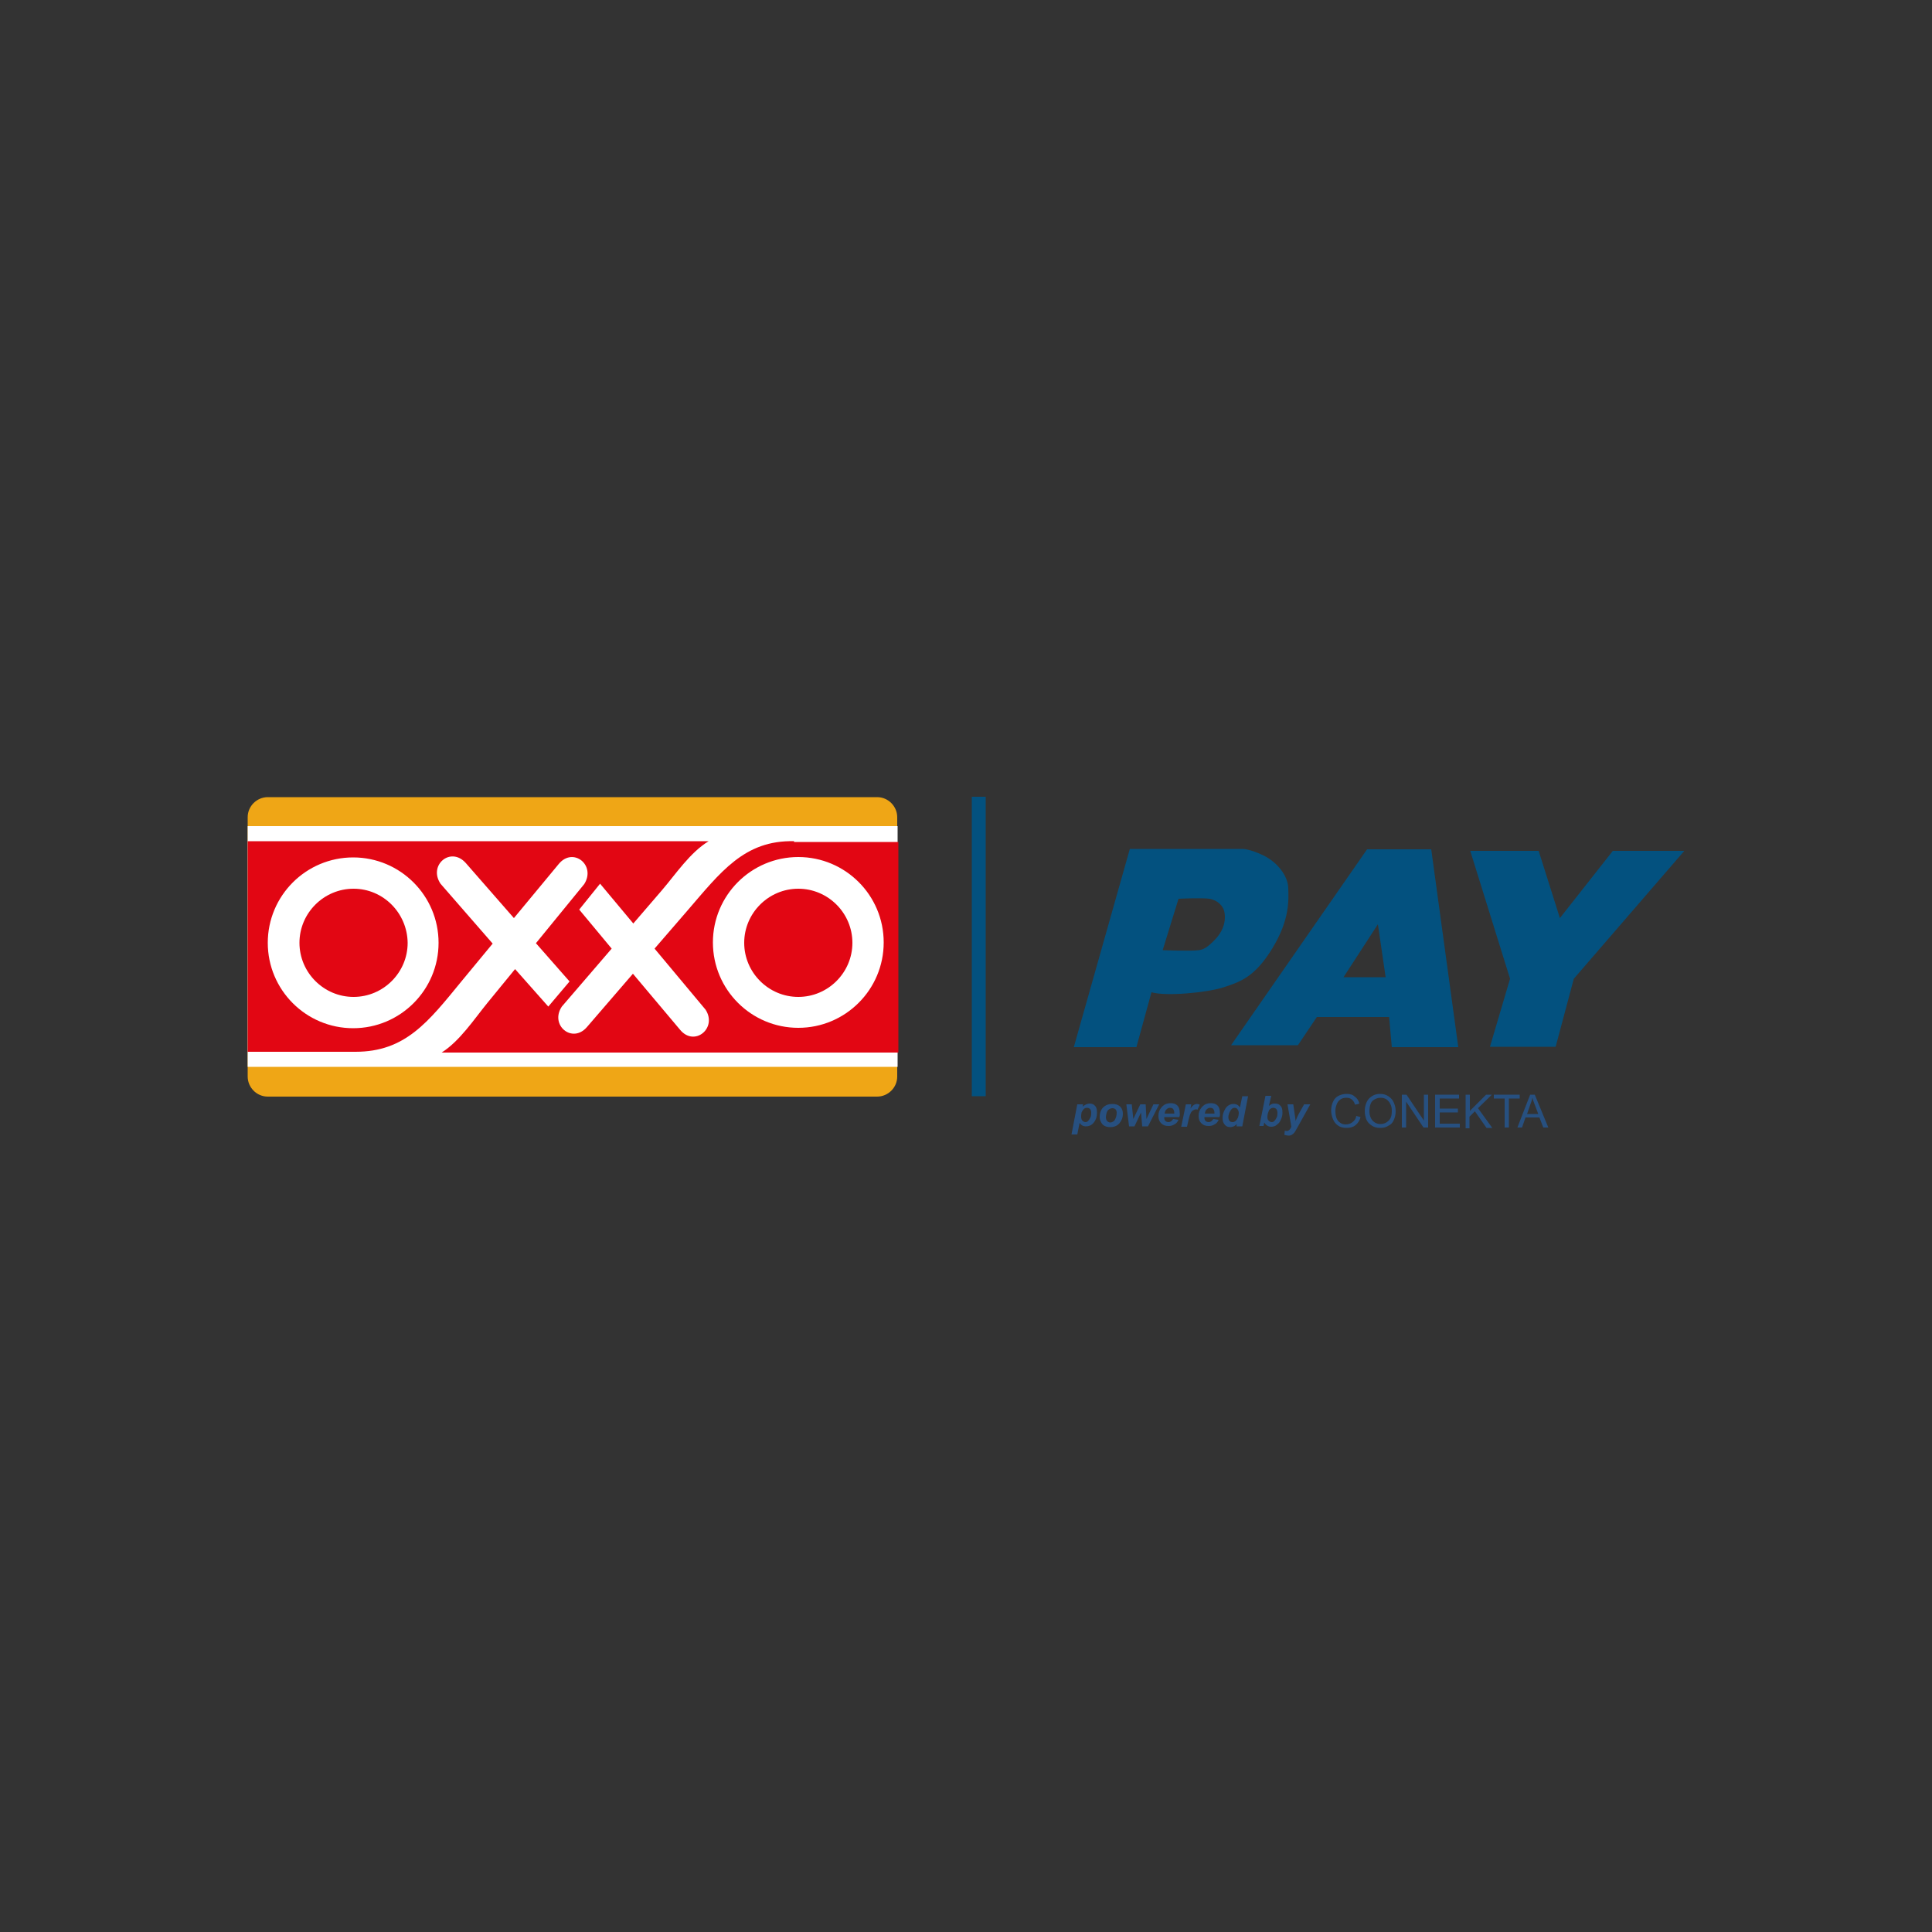 <?xml version="1.0" encoding="utf-8"?>
<!-- Generator: Adobe Illustrator 24.3.0, SVG Export Plug-In . SVG Version: 6.00 Build 0)  -->
<svg version="1.1" id="Capa_1" xmlns="http://www.w3.org/2000/svg" xmlns:xlink="http://www.w3.org/1999/xlink" x="0px" y="0px"
	 viewBox="0 0 500 500" style="enable-background:new 0 0 500 500;" xml:space="preserve">
<rect x="0" y="0" width="500" height="500" fill="#333333" stroke="none"/>
<style type="text/css">
	.st0{fill:none;}
	.st1{fill:#0050A2;}
	.st2{fill-rule:evenodd;clip-rule:evenodd;fill:#2F8B04;}
	.st3{fill-rule:evenodd;clip-rule:evenodd;fill:#0050A2;}
	.st4{fill:#231F20;}
	.st5{fill-rule:evenodd;clip-rule:evenodd;fill:#00A551;}
	.st6{fill-rule:evenodd;clip-rule:evenodd;fill:#FFFFFF;}
	.st7{fill-rule:evenodd;clip-rule:evenodd;fill:url(#SVGID_1_);}
	.st8{fill-rule:evenodd;clip-rule:evenodd;fill:#FFF100;}
	.st9{fill-rule:evenodd;clip-rule:evenodd;fill:#00A551;stroke:#00A551;stroke-width:8.47;stroke-miterlimit:2.613;}
	.st10{fill-rule:evenodd;clip-rule:evenodd;fill:#FFFFFF;stroke:#FFFFFF;stroke-width:0.265;stroke-miterlimit:2.613;}
	.st11{fill-rule:evenodd;clip-rule:evenodd;fill:url(#SVGID_2_);}
	.st12{fill:#004280;}
	.st13{fill:#008CD2;}
	.st14{fill:#519136;}
	.st15{fill:#FFFFFF;}
	.st16{fill:#006546;}
	.st17{fill:#FF6600;}
	.st18{fill:#FE000C;}
	.st19{fill:#03517F;}
	.st20{fill:none;stroke:#03517F;stroke-width:0.41;stroke-miterlimit:10;}
	.st21{fill:#275080;}
	.st22{fill-rule:evenodd;clip-rule:evenodd;fill:#EFA616;}
	.st23{fill-rule:evenodd;clip-rule:evenodd;fill:#E20613;}
	.st24{fill:#3E8D45;}
	.st25{fill:#F8B133;}
	.st26{fill:#E20613;}
	.st27{fill-rule:evenodd;clip-rule:evenodd;fill:#0078BE;}
	.st28{fill-rule:evenodd;clip-rule:evenodd;fill:#FBBC1C;}
	.st29{fill:#0078BE;}
	.st30{fill:#184A98;}
	.st31{fill:#E1251B;}
</style>
<g>
	<rect x="251.5" y="206.2" class="st19" width="3.6" height="77.5"/>
	<path class="st19" d="M333.4,229.8c-0.1-3.2-2.9-6.7-6.4-8.4c-3.5-1.7-5.4-1.7-5.4-1.7h-29.2L277.9,271h16.2l3.9-14.2
		c3.8,1.1,14.4,0.1,18.7-1.3c4.3-1.4,8.1-2.7,12.6-10.1S333.5,233,333.4,229.8z M314.6,243c-2.2,2.3-3.1,2.7-4.3,2.9
		c-2.3,0.3-9.4,0-9.4,0l4.1-13.3c0,0,6-0.3,8,0c1.2,0.2,3.1,1,3.8,3.1C317.3,237.6,317,240.4,314.6,243z"/>
	<polygon class="st19" points="380.5,220.2 390.8,253.3 385.6,270.9 402.6,270.9 407.3,253.3 435.9,220.2 417.4,220.2 403.7,237.6 
		398.2,220.2 	"/>
	<g>
		<path class="st21" d="M278.8,285.8h1.5l-0.1,0.6c0.3-0.3,0.6-0.4,0.9-0.6c0.3-0.1,0.6-0.2,0.9-0.2c0.6,0,1.1,0.2,1.4,0.6
			c0.4,0.4,0.5,1,0.5,1.8c0,1-0.3,1.9-0.9,2.6c-0.5,0.6-1.2,0.9-1.9,0.9c-0.8,0-1.3-0.3-1.7-0.9l-0.6,3h-1.5L278.8,285.8z
			 M279.8,289c0,0.4,0.1,0.8,0.3,1c0.2,0.2,0.5,0.4,0.8,0.4c0.3,0,0.5-0.1,0.7-0.3c0.2-0.2,0.4-0.5,0.6-0.9s0.2-0.8,0.2-1.2
			c0-0.4-0.1-0.8-0.3-1c-0.2-0.2-0.5-0.3-0.8-0.3c-0.3,0-0.6,0.1-0.8,0.3c-0.2,0.2-0.4,0.5-0.6,0.9
			C279.8,288.4,279.8,288.7,279.8,289z"/>
		<path class="st21" d="M284.6,289.1c0-1.1,0.3-1.9,0.9-2.5c0.6-0.6,1.4-0.9,2.4-0.9c0.8,0,1.5,0.2,2,0.7c0.5,0.5,0.7,1.1,0.7,1.9
			c0,0.9-0.3,1.7-0.9,2.4c-0.6,0.7-1.4,1-2.4,1c-0.5,0-1-0.1-1.4-0.3c-0.4-0.2-0.7-0.5-0.9-0.9C284.7,290,284.6,289.6,284.6,289.1z
			 M289,288c0-0.4-0.1-0.7-0.3-0.9c-0.2-0.2-0.5-0.3-0.8-0.3c-0.3,0-0.6,0.1-0.9,0.3c-0.3,0.2-0.5,0.5-0.6,0.9
			c-0.1,0.4-0.2,0.8-0.2,1.1c0,0.4,0.1,0.7,0.3,1c0.2,0.2,0.5,0.4,0.8,0.4c0.4,0,0.8-0.2,1.1-0.5C288.8,289.4,289,288.7,289,288z"/>
		<path class="st21" d="M297.1,291.5h-1.5l-0.3-3.6l-1.7,3.6h-1.4l-0.7-5.7h1.4l0.4,3.8l1.8-3.8h1.4l0.2,3.8l1.8-3.8h1.5
			L297.1,291.5z"/>
		<path class="st21" d="M305.2,289.1h-3.9c0,0.1,0,0.1,0,0.1c0,0.4,0.1,0.7,0.3,0.9s0.5,0.3,0.8,0.3c0.5,0,0.9-0.3,1.2-0.8l1.4,0.2
			c-0.3,0.6-0.6,1-1.1,1.2c-0.4,0.3-1,0.4-1.5,0.4c-0.8,0-1.4-0.2-1.9-0.7c-0.5-0.5-0.7-1.1-0.7-1.9c0-0.8,0.2-1.5,0.7-2.1
			c0.6-0.8,1.4-1.2,2.5-1.2c0.7,0,1.3,0.2,1.7,0.6c0.4,0.4,0.6,1,0.6,1.8C305.4,288.5,305.3,288.8,305.2,289.1z M303.9,288.2
			c0-0.1,0-0.1,0-0.2c0-0.4-0.1-0.7-0.3-1c-0.2-0.2-0.4-0.3-0.8-0.3c-0.3,0-0.6,0.1-0.9,0.4c-0.3,0.2-0.4,0.6-0.5,1.1H303.9z"/>
		<path class="st21" d="M306.9,285.8h1.4l-0.2,1.1c0.5-0.8,1.1-1.2,1.7-1.2c0.2,0,0.5,0.1,0.7,0.2l-0.6,1.3
			c-0.1-0.1-0.3-0.1-0.4-0.1c-0.3,0-0.5,0.1-0.8,0.3c-0.3,0.2-0.5,0.5-0.6,0.8c-0.2,0.3-0.3,0.9-0.5,1.6l-0.4,1.8h-1.5L306.9,285.8z
			"/>
		<path class="st21" d="M315.6,289.1h-3.9c0,0.1,0,0.1,0,0.1c0,0.4,0.1,0.7,0.3,0.9c0.2,0.2,0.5,0.3,0.8,0.3c0.5,0,0.9-0.3,1.2-0.8
			l1.4,0.2c-0.3,0.6-0.6,1-1.1,1.2c-0.4,0.3-1,0.4-1.5,0.4c-0.8,0-1.4-0.2-1.9-0.7c-0.5-0.5-0.7-1.1-0.7-1.9c0-0.8,0.2-1.5,0.7-2.1
			c0.6-0.8,1.4-1.2,2.5-1.2c0.7,0,1.3,0.2,1.7,0.6s0.6,1,0.6,1.8C315.8,288.5,315.7,288.8,315.6,289.1z M314.3,288.2
			c0-0.1,0-0.1,0-0.2c0-0.4-0.1-0.7-0.3-1c-0.2-0.2-0.4-0.3-0.8-0.3c-0.3,0-0.6,0.1-0.9,0.4c-0.3,0.2-0.4,0.6-0.5,1.1H314.3z"/>
		<path class="st21" d="M321.5,291.5H320l0.1-0.6c-0.3,0.3-0.6,0.5-0.8,0.6c-0.3,0.1-0.6,0.2-0.9,0.2c-0.6,0-1.1-0.2-1.4-0.6
			c-0.4-0.4-0.6-1-0.6-1.8c0-0.9,0.3-1.7,0.8-2.5c0.5-0.7,1.2-1.1,2-1.1c0.8,0,1.3,0.3,1.7,0.9l0.6-2.9h1.5L321.5,291.5z
			 M317.9,289.1c0,0.4,0.1,0.7,0.3,1c0.2,0.2,0.5,0.3,0.8,0.3c0.3,0,0.5-0.1,0.8-0.3c0.2-0.2,0.4-0.5,0.6-0.9
			c0.1-0.4,0.2-0.8,0.2-1.1c0-0.4-0.1-0.7-0.3-1c-0.2-0.3-0.5-0.4-0.8-0.4c-0.5,0-0.8,0.3-1.1,0.8
			C318.1,288,317.9,288.6,317.9,289.1z"/>
		<path class="st21" d="M325.9,291.5l1.6-7.9h1.5l-0.6,2.6c0.3-0.2,0.5-0.4,0.8-0.5c0.2-0.1,0.5-0.1,0.8-0.1c0.6,0,1.1,0.2,1.4,0.6
			c0.4,0.4,0.5,1,0.5,1.8c0,0.5-0.1,1-0.3,1.5c-0.2,0.5-0.4,0.9-0.7,1.2c-0.3,0.3-0.6,0.5-0.9,0.7c-0.3,0.1-0.6,0.2-1,0.2
			c-0.8,0-1.4-0.4-1.8-1.1l-0.2,0.9H325.9z M328,289.1c0,0.4,0.1,0.7,0.3,0.9c0.2,0.2,0.5,0.4,0.8,0.4c0.3,0,0.5-0.1,0.7-0.3
			c0.2-0.2,0.4-0.5,0.6-0.9c0.2-0.4,0.2-0.8,0.2-1.2c0-0.4-0.1-0.7-0.3-1c-0.2-0.2-0.5-0.3-0.8-0.3c-0.4,0-0.7,0.2-1,0.5
			C328.2,287.8,328,288.4,328,289.1z"/>
		<path class="st21" d="M333.2,285.8h1.5l0.4,2.8c0.1,0.7,0.2,1.2,0.2,1.5c0.2-0.6,0.5-1.2,0.8-1.8l1.4-2.5h1.6l-3.5,6.3
			c-0.3,0.5-0.5,0.9-0.7,1.1c-0.2,0.2-0.4,0.4-0.6,0.5c-0.2,0.1-0.5,0.2-0.8,0.2c-0.3,0-0.7-0.1-1.1-0.2l0.1-1.1
			c0.2,0.1,0.4,0.1,0.5,0.1c0.5,0,0.9-0.4,1.2-1.1L333.2,285.8z"/>
	</g>
	<g>
		<path class="st21" d="M351,288.8l1.1,0.3c-0.2,0.9-0.7,1.6-1.3,2.1c-0.6,0.5-1.4,0.7-2.3,0.7c-0.9,0-1.7-0.2-2.2-0.6
			c-0.6-0.4-1-0.9-1.3-1.6c-0.3-0.7-0.5-1.5-0.5-2.3c0-0.9,0.2-1.7,0.5-2.3c0.3-0.7,0.8-1.2,1.4-1.5c0.6-0.3,1.3-0.5,2.1-0.5
			c0.9,0,1.6,0.2,2.1,0.7c0.6,0.4,1,1,1.2,1.8l-1.1,0.3c-0.2-0.6-0.5-1.1-0.9-1.4c-0.4-0.3-0.8-0.4-1.4-0.4c-0.7,0-1.2,0.2-1.6,0.5
			c-0.4,0.3-0.7,0.7-0.9,1.3c-0.2,0.5-0.3,1.1-0.3,1.6c0,0.7,0.1,1.4,0.3,1.9c0.2,0.5,0.5,0.9,1,1.2c0.4,0.3,0.9,0.4,1.4,0.4
			c0.6,0,1.2-0.2,1.6-0.5C350.6,290,350.9,289.5,351,288.8z"/>
		<path class="st21" d="M353.2,287.6c0-1.4,0.4-2.5,1.1-3.3c0.8-0.8,1.7-1.2,2.9-1.2c0.8,0,1.5,0.2,2.1,0.6c0.6,0.4,1.1,0.9,1.4,1.6
			c0.3,0.7,0.5,1.4,0.5,2.3c0,0.9-0.2,1.6-0.5,2.3c-0.3,0.7-0.8,1.2-1.5,1.5c-0.6,0.4-1.3,0.5-2.1,0.5c-0.8,0-1.5-0.2-2.1-0.6
			c-0.6-0.4-1.1-0.9-1.4-1.6C353.4,289.1,353.2,288.4,353.2,287.6z M354.4,287.6c0,1,0.3,1.8,0.8,2.4c0.6,0.6,1.2,0.9,2.1,0.9
			c0.8,0,1.5-0.3,2.1-0.9s0.8-1.4,0.8-2.5c0-0.7-0.1-1.3-0.4-1.8c-0.2-0.5-0.6-0.9-1-1.2c-0.5-0.3-1-0.4-1.5-0.4
			c-0.8,0-1.5,0.3-2.1,0.8C354.7,285.4,354.4,286.4,354.4,287.6z"/>
		<path class="st21" d="M362.8,291.8v-8.5h1.2l4.5,6.7v-6.7h1.1v8.5h-1.2l-4.5-6.7v6.7H362.8z"/>
		<path class="st21" d="M371.4,291.8v-8.5h6.2v1h-5v2.6h4.7v1h-4.7v2.9h5.2v1H371.4z"/>
		<path class="st21" d="M379.3,291.8v-8.5h1.1v4.2l4.2-4.2h1.5l-3.6,3.5l3.7,5.1h-1.5l-3-4.3l-1.4,1.4v3H379.3z"/>
		<path class="st21" d="M389.4,291.8v-7.5h-2.8v-1h6.7v1h-2.8v7.5H389.4z"/>
		<path class="st21" d="M392.7,291.8l3.3-8.5h1.2l3.5,8.5h-1.3l-1-2.6h-3.6l-0.9,2.6H392.7z M395.2,288.3h2.9l-0.9-2.4
			c-0.3-0.7-0.5-1.3-0.6-1.8c-0.1,0.5-0.3,1.1-0.5,1.6L395.2,288.3z"/>
	</g>
	<path class="st19" d="M370.4,219.8h-16.6l-35.2,50.7h17.3l4.9-7.3h18.7l0.7,7.8h17.2L370.4,219.8z M347.7,252.9l8.9-13.7l2,13.7
		H347.7z"/>
	<path class="st22" d="M64.1,211.5c0-2.9,2.4-5.2,5.2-5.2H227c2.9,0,5.2,2.4,5.2,5.2v67.1c0,2.9-2.4,5.2-5.2,5.2H69.3
		c-2.9,0-5.2-2.4-5.2-5.2V211.5L64.1,211.5z"/>
	<polygon class="st6" points="64.1,213.8 232.3,213.8 232.3,276.1 64.1,276.1 64.1,213.8 	"/>
	<path class="st23" d="M206.6,230c-7.7,0-14,6.3-14,14c0,7.7,6.3,14,14,14c7.7,0,14-6.3,14-14C220.6,236.3,214.3,230,206.6,230
		L206.6,230z"/>
	<path class="st23" d="M91.5,230c-7.7,0-14,6.3-14,14c0,7.7,6.3,14,14,14c7.7,0,14-6.3,14-14C105.4,236.3,99.2,230,91.5,230
		L91.5,230z"/>
	<path class="st23" d="M205.5,217.7c-12.9-0.3-19,8-27.8,18.2l-8.3,9.6l13.2,15.8c3.1,4.8-2.9,9.7-6.6,5.2L163.8,252l-11.9,13.8
		c-3.8,4.4-9.7-0.5-6.5-5.3l12.9-15l-8.4-10.1l5.4-6.7l8.6,10.3l7.4-8.6c3.6-4.2,7.3-9.8,12.1-12.7H64.1v54.5H92
		c12.9,0,18.8-7.7,27.4-18.2l8.1-9.8l-13.5-15.5c-3.2-4.8,2.6-9.7,6.5-5.4l12.5,14.3l11.6-14c3.7-4.5,9.7,0.3,6.6,5.2l-12.5,15.3
		l8.7,9.9l-5.5,6.5l-8.6-9.7l-7.2,8.8c-3.5,4.3-7.1,9.8-11.8,12.8h118.2v-54.5H205.5L205.5,217.7z M113.5,244
		c0,12.2-9.9,22.1-22.1,22.1c-12.2,0-22.1-9.9-22.1-22.1c0-12.2,9.9-22.1,22.1-22.1C103.6,221.9,113.5,231.8,113.5,244L113.5,244z
		 M206.6,266c-12.2,0-22.1-9.9-22.1-22.1c0-12.2,9.9-22.1,22.1-22.1c12.2,0,22.1,9.9,22.1,22.1C228.7,256.1,218.8,266,206.6,266
		L206.6,266z"/>
</g>
</svg>

